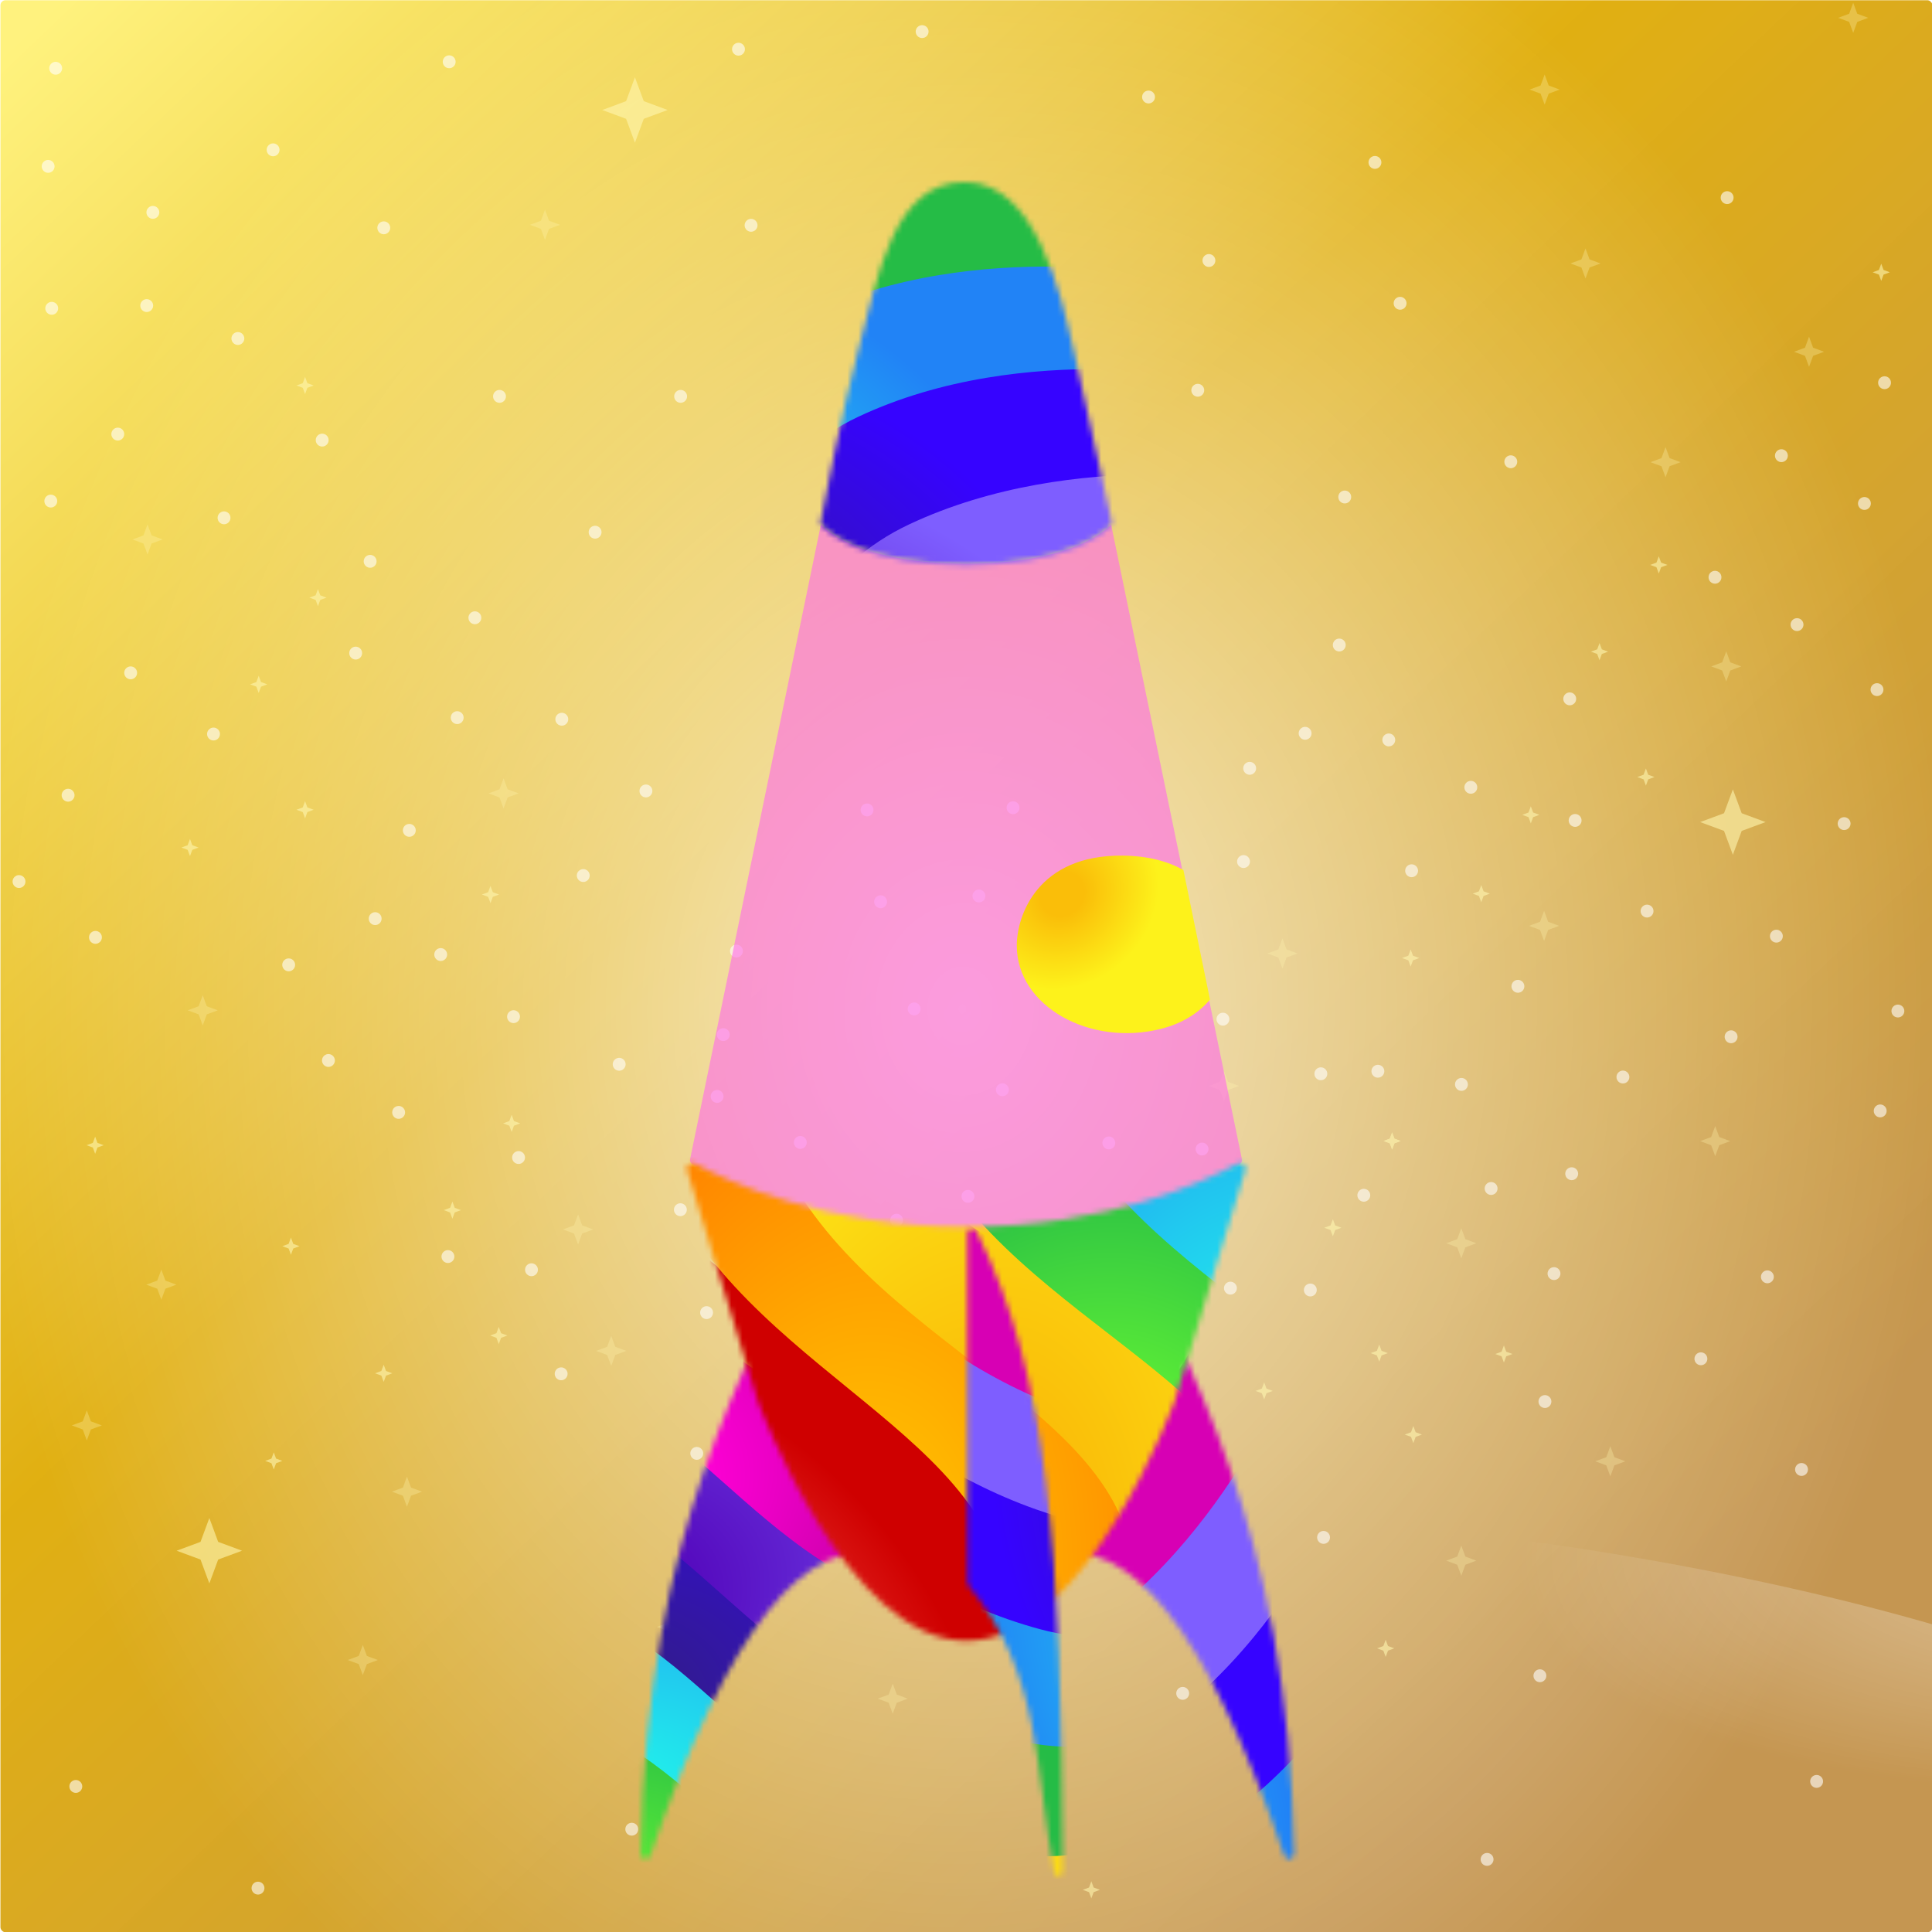 
    <svg width="350" height="350" viewBox="0 0 350 350" fill="none" xmlns="http://www.w3.org/2000/svg">
    
    <!-- All Gold Everything BG -->
    <g clip-path="url(#clip0_1216_65975)">
      <rect x="350.08" y="350.045" width="350" height="350" rx="0.911" transform="rotate(-180 350.08 350.045)" fill="url(#paint0_linear_1216_65975)"/>
      <g style="mix-blend-mode:overlay" filter="url(#filter0_f_1216_65975)">
        <ellipse rx="270.447" ry="92.788" transform="matrix(1 0.002 0.002 -1 176.733 365.186)" fill="url(#paint1_radial_1216_65975)"/>
      </g>
      <g style="mix-blend-mode:overlay" filter="url(#filter1_f_1216_65975)">
        <ellipse cx="174.396" cy="133.051" rx="273.297" ry="336.951" transform="rotate(0.127 174.396 133.051)" fill="url(#paint2_radial_1216_65975)"/>
      </g>

      <g opacity="0.6">
        <use href="#basicStar1" transform="translate(19.833, 74.882)" />
        <use href="#basicStar2" transform="translate(212.817, 244.465)" />
        <use href="#basicStar3" transform="translate(324.043, 109.396)" />
        <use href="#basicStar4" transform="translate(338.531, 121.173)" />
        <use href="#basicStar5" transform="translate(321.213, 78.79)" />
        <use href="#basicStar1" transform="translate(155.573, 142.97)" />
        <use href="#basicStar2" transform="translate(264.948, 138.868)" />
        <use href="#basicStar3" transform="translate(7.216, 26.381)" />
        <use href="#basicStar4" transform="translate(62.93, 114.556)" />
        <use href="#basicStar5" transform="translate(160.92, 217.297)" />
        <use href="#basicStar1" transform="translate(296.875, 161.293)" />
        <use href="#basicStar2" transform="translate(128.405, 194.867)" />
        <use href="#basicStar3" transform="translate(237.78, 190.765)" />
        <use href="#basicStar4" transform="translate(39.082, 90.049)" />
        <use href="#basicStar5" transform="translate(56.862, 75.971)" />
        <use href="#basicStar1" transform="translate(176.768, 252.997)" />
        <use href="#basicStar2" transform="translate(332.574, 145.445)" />
        <use href="#basicStar3" transform="translate(164.104, 179.019)" />
        <use href="#basicStar4" transform="translate(273.479, 174.918)" />
        <use href="#basicStar5" transform="translate(292.502, 191.355)" />
        <use href="#basicStar1" transform="translate(65.549, 97.93)" />
        <use href="#basicStar2" transform="translate(15.787, 166.054)" />
        <use href="#basicStar3" transform="translate(193.127, 155.353)" />
        <use href="#basicStar4" transform="translate(234.93, 129.086)" />
        <use href="#basicStar5" transform="translate(66.461, 162.66)" />
        <use href="#basicStar1" transform="translate(175.836, 158.558)" />
        <use href="#basicStar2" transform="translate(1.94, 155.941)" />
        <use href="#basicStar3" transform="translate(209.12, 161.537)" />
        <use href="#basicStar4" transform="translate(241.115, 113.093)" />
        <use href="#basicStar5" transform="translate(72.645, 146.667)" />
        <use href="#basicStar1" transform="translate(182.02, 142.566)" />
        <use href="#basicStar2" transform="translate(50.794, 171.033)" />
        <use href="#basicStar3" transform="translate(57.995, 188.358)" />
        <use href="#basicStar4" transform="translate(158.025, 159.604)" />
        <use href="#basicStar5" transform="translate(277.463, 299.819)" />
        <use href="#basicStar1" transform="translate(70.712, 197.762)" />
        <use href="#basicStar2" transform="translate(180.087, 193.66)" />
        <use href="#basicStar3" transform="translate(7.697, 87.017)" />
        <use href="#basicStar4" transform="translate(221.398, 229.602)" />
        <use href="#basicStar5" transform="translate(309.18, 100.815)" />
        <use href="#basicStar1" transform="translate(212.75, 303.009)" />
        <use href="#basicStar2" transform="translate(250.085, 130.287)" />
        <use href="#basicStar3" transform="translate(8.583, 8.607)" />
        <use href="#basicStar4" transform="translate(318.672, 227.551)" />
        <use href="#basicStar5" transform="translate(216.257, 204.403)" />
        <use href="#basicStar1" transform="translate(215.484, 66.941)" />
        <use href="#basicStar2" transform="translate(115.511, 139.53)" />
        <use href="#basicStar3" transform="translate(224.885, 135.429)" />
        <use href="#basicStar4" transform="translate(26.188, 34.712)" />
        <use href="#basicStar5" transform="translate(22.166, 118.134)" />
        <use href="#basicStar1" transform="translate(199.369, 203.291)" />
        <use href="#basicStar2" transform="translate(282.868, 122.845)" />
        <use href="#basicStar3" transform="translate(12.229, 319.871)" />
        <use href="#basicStar4" transform="translate(223.773, 152.317)" />
        <use href="#basicStar5" transform="translate(25.075, 51.601)" />
        <use href="#basicStar1" transform="translate(41.589, 57.564)" />
        <use href="#basicStar2" transform="translate(47.969, 23.384)" />
        <use href="#basicStar3" transform="translate(68.021, 37.512)" />
        <use href="#basicStar4" transform="translate(79.87, 7.434)" />
        <use href="#basicStar5" transform="translate(272.188, 79.894)" />
        <use href="#basicStar1" transform="translate(311.381, 32.043)" />
        <use href="#basicStar2" transform="translate(252.136, 51.184)" />
        <use href="#basicStar3" transform="translate(247.579, 25.663)" />
        <use href="#basicStar4" transform="translate(165.547, 1.965)" />
        <use href="#basicStar5" transform="translate(132.279, 5.155)" />
        <use href="#basicStar1" transform="translate(134.558, 37.056)" />
        <use href="#basicStar2" transform="translate(88.985, 68.046)" />
        <use href="#basicStar3" transform="translate(206.563, 13.814)" />
        <use href="#basicStar4" transform="translate(217.501, 43.436)" />
        <use href="#basicStar5" transform="translate(242.11, 86.275)" />
        <use href="#basicStar1" transform="translate(121.797, 68.046)" />
        <use href="#basicStar2" transform="translate(106.303, 92.655)" />
        <use href="#basicStar3" transform="translate(142.814, 262.739)" />
        <use href="#basicStar4" transform="translate(342.316, 179.399)" />
        <use href="#basicStar5" transform="translate(173.847, 212.972)" />
        <use href="#basicStar1" transform="translate(283.222, 208.871)" />
        <use href="#basicStar2" transform="translate(84.524, 108.155)" />
        <use href="#basicStar3" transform="translate(7.865, 52.095)" />
        <use href="#basicStar4" transform="translate(124.721, 259.533)" />
        <use href="#basicStar5" transform="translate(339.111, 197.492)" />
        <use href="#basicStar1" transform="translate(112.945, 327.618)" />
        <use href="#basicStar2" transform="translate(280.017, 226.964)" />
        <use href="#basicStar3" transform="translate(306.63, 242.397)" />
        <use href="#basicStar4" transform="translate(278.375, 250.144)" />
        <use href="#basicStar5" transform="translate(238.27, 274.754)" />
        <use href="#basicStar1" transform="translate(196.343, 181.329)" />
        <use href="#basicStar2" transform="translate(143.479, 203.204)" />
        <use href="#basicStar3" transform="translate(144.39, 240.574)" />
        <use href="#basicStar4" transform="translate(92.437, 205.938)" />
        <use href="#basicStar5" transform="translate(91.526, 180.418)" />
        <use href="#basicStar1" transform="translate(81.319, 126.248)" />
        <use href="#basicStar2" transform="translate(100.27, 126.536)" />
        <use href="#basicStar3" transform="translate(121.752, 215.39)" />
        <use href="#basicStar4" transform="translate(324.859, 262.449)" />
        <use href="#basicStar5" transform="translate(312.099, 184.063)" />
        <use href="#basicStar1" transform="translate(320.302, 165.834)" />
        <use href="#basicStar2" transform="translate(283.843, 144.871)" />
        <use href="#basicStar3" transform="translate(327.593, 318.959)" />
        <use href="#basicStar4" transform="translate(254.221, 153.985)" />
        <use href="#basicStar5" transform="translate(336.252, 87.448)" />
        <use href="#basicStar1" transform="translate(339.898, 65.573)" />
        <use href="#basicStar2" transform="translate(126.498, 234.035)" />
        <use href="#basicStar3" transform="translate(235.873, 229.934)" />
        <use href="#basicStar4" transform="translate(245.562, 212.774)" />
        <use href="#basicStar5" transform="translate(220.041, 180.873)" />
        <use href="#basicStar1" transform="translate(37.175, 129.217)" />
        <use href="#basicStar2" transform="translate(45.235, 338.293)" />
        <use href="#basicStar3" transform="translate(129.521, 183.671)" />
        <use href="#basicStar4" transform="translate(263.249, 192.692)" />
        <use href="#basicStar5" transform="translate(94.779, 226.266)" />
        <use href="#basicStar1" transform="translate(204.154, 222.164)" />
        <use href="#basicStar2" transform="translate(267.893, 333.087)" />
        <use href="#basicStar3" transform="translate(78.332, 169.166)" />
        <use href="#basicStar4" transform="translate(131.908, 168.535)" />
        <use href="#basicStar5" transform="translate(248.112, 190.305)" />
        <use href="#basicStar1" transform="translate(79.643, 223.879)" />
        <use href="#basicStar2" transform="translate(189.018, 219.777)" />
        <use href="#basicStar3" transform="translate(104.159, 154.852)" />
        <use href="#basicStar4" transform="translate(110.666, 189.045)" />
        <use href="#basicStar5" transform="translate(268.623, 211.547)" />
        <use href="#basicStar1" transform="translate(100.153, 245.12)" />
        <use href="#basicStar2" transform="translate(209.528, 241.019)" />
        <use href="#basicStar3" transform="translate(10.83, 140.303)" />

        <use href="#smallStar1" transform="translate(339.252, 47.773)" />
        <use href="#smallStar2" transform="translate(239.907, 220.862)" />
        <use href="#smallStar3" transform="translate(80.402, 217.672)" />
        <use href="#smallStar4" transform="translate(45.311, 122.424)" />
        <use href="#smallStar5" transform="translate(288.214, 116.5)" />
        <use href="#smallStar1" transform="translate(250.642, 205.148)" />
        <use href="#smallStar2" transform="translate(250.642, 205.148)" />
        <use href="#smallStar3" transform="translate(91.137, 201.958)" />
        <use href="#smallStar4" transform="translate(56.046, 106.71)" />
        <use href="#smallStar5" transform="translate(298.95, 100.786)" />
        <use href="#smallStar1" transform="translate(248.308, 243.577)" />
        <use href="#smallStar2" transform="translate(270.892, 243.737)" />
        <use href="#smallStar3" transform="translate(254.486, 258.33)" />
        <use href="#smallStar4" transform="translate(88.803, 240.387)" />
        <use href="#smallStar5" transform="translate(53.712, 145.139)" />
        <use href="#smallStar1" transform="translate(296.616, 139.215)" />
        <use href="#smallStar2" transform="translate(227.461, 250.423)" />
        <use href="#smallStar3" transform="translate(67.955, 247.232)" />
        <use href="#smallStar4" transform="translate(32.864, 151.985)" />
        <use href="#smallStar5" transform="translate(275.768, 146.061)" />
        <use href="#smallStar1" transform="translate(210.657, 227.396)" />
        <use href="#smallStar2" transform="translate(51.152, 224.206)" />
        <use href="#smallStar3" transform="translate(196.152, 340.807)" />
        <use href="#smallStar4" transform="translate(249.473, 297.057)" />
        <use href="#smallStar5" transform="translate(48.041, 263.102)" />
        <use href="#smallStar1" transform="translate(15.684, 205.911)" />
        <use href="#smallStar2" transform="translate(266.791, 160.338)" />
        <use href="#smallStar3" transform="translate(254, 172)" />
        <use href="#smallStar4" transform="translate(87.3, 160.5)" />
        <use href="#smallStar5" transform="translate(53.712, 68.281)" />

        <use href="#mediumStar1" transform="translate(333, .5)" />
        <use href="#mediumStar2" transform="translate(277.1, 13.5)" />
        <use href="#mediumStar3" transform="translate(96, 38)" />
        <use href="#mediumStar4" transform="translate(284.5, 45)" />
        <use href="#mediumStar5" transform="translate(325, 61)" />
        <use href="#mediumStar1" transform="translate(299, 81)" />
        <use href="#mediumStar2" transform="translate(24, 95)" />
        <use href="#mediumStar3" transform="translate(310, 118)" />
        <use href="#mediumStar4" transform="translate(88.5, 141)" />
        <use href="#mediumStar5" transform="translate(277, 165)" />
        <use href="#mediumStar1" transform="translate(229.6, 170)" />
        <use href="#mediumStar2" transform="translate(34, 180.3)" />
        <use href="#mediumStar3" transform="translate(219, 194)" />
        <use href="#mediumStar4" transform="translate(308, 204)" />
        <use href="#mediumStar5" transform="translate(102, 220)" />
        <use href="#mediumStar1" transform="translate(262, 222.5)" />
        <use href="#mediumStar2" transform="translate(26.5, 230)" />
        <use href="#mediumStar3" transform="translate(108, 242)" />
        <use href="#mediumStar4" transform="translate(13, 255.5)" />
        <use href="#mediumStar5" transform="translate(289, 262)" />
        <use href="#mediumStar1" transform="translate(71, 267.5)" />
        <use href="#mediumStar2" transform="translate(262, 280)" />
        <use href="#mediumStar3" transform="translate(119, 292)" />
        <use href="#mediumStar4" transform="translate(63, 298)" />
        <use href="#mediumStar5" transform="translate(159, 305)" />

        <use href="#largeStar1" transform="translate(109.1, 14)" />
        <use href="#largeStar2" transform="translate(32, 275)" />
        <use href="#largeStar3" transform="translate(308, 143)" />
      </g>
    </g>

    <defs>
      <circle id="basicStar1" cx="1.505" cy="3.759" r="1.167" fill="white">
        <animate attributeName="opacity" values="1;0;1" dur="2.2s" repeatCount="indefinite" />
      </circle>
      <circle id="basicStar2" cx="1.505" cy="3.759" r="1.167" fill="white">
        <animate attributeName="opacity" values="1;0;1" dur="2.4s" repeatCount="indefinite" />
      </circle>
      <circle id="basicStar3" cx="1.505" cy="3.759" r="1.167" fill="white">
        <animate attributeName="opacity" values="1;0;1" dur="2.6s" repeatCount="indefinite" />
      </circle>
      <circle id="basicStar4" cx="1.505" cy="3.759" r="1.167" fill="white">
        <animate attributeName="opacity" values="1;0;1" dur="2.8s" repeatCount="indefinite" />
      </circle>
      <circle id="basicStar5" cx="1.505" cy="3.759" r="1.167" fill="white">
        <animate attributeName="opacity" values="1;0;1" dur="3s" repeatCount="indefinite" />
      </circle>

      <path id="smallStar1" d="M1.554 3.11L1.133 1.974L-0.002 1.554L1.133 1.134L1.554 -0.002L1.974 1.134L3.109 1.554L1.974 1.974L1.554 3.11Z" fill="#FFF7B0">
        <animate attributeName="opacity" values="1;0;1" dur="2.1s" repeatCount="indefinite" />
      </path>
      <path id="smallStar2" d="M1.554 3.11L1.133 1.974L-0.002 1.554L1.133 1.134L1.554 -0.002L1.974 1.134L3.109 1.554L1.974 1.974L1.554 3.11Z" fill="#FFF7B0">
        <animate attributeName="opacity" values="1;0;1" dur="2.3s" repeatCount="indefinite" />
      </path>
      <path id="smallStar3" d="M1.554 3.11L1.133 1.974L-0.002 1.554L1.133 1.134L1.554 -0.002L1.974 1.134L3.109 1.554L1.974 1.974L1.554 3.11Z" fill="#FFF7B0">
        <animate attributeName="opacity" values="1;0;1" dur="2.5s" repeatCount="indefinite" />
      </path>
      <path id="smallStar4" d="M1.554 3.11L1.133 1.974L-0.002 1.554L1.133 1.134L1.554 -0.002L1.974 1.134L3.109 1.554L1.974 1.974L1.554 3.11Z" fill="#FFF7B0">
        <animate attributeName="opacity" values="1;0;1" dur="2.7s" repeatCount="indefinite" />
      </path>
      <path id="smallStar5" d="M1.554 3.11L1.133 1.974L-0.002 1.554L1.133 1.134L1.554 -0.002L1.974 1.134L3.109 1.554L1.974 1.974L1.554 3.11Z" fill="#FFF7B0">
        <animate attributeName="opacity" values="1;0;1" dur="2.9s" repeatCount="indefinite" />
      </path>

      <path id="mediumStar1" opacity="0.5" d="M2.727 5.45L1.991 3.463L0.004 2.727L1.991 1.992L2.727 0.005L3.462 1.992L5.449 2.727L3.462 3.463L2.727 5.45Z" fill="#FFF7B0">
        <animate attributeName="opacity" values="1;0;1" dur="2.15s" repeatCount="indefinite" />
      </path>
      <path id="mediumStar2" opacity="0.5" d="M2.727 5.45L1.991 3.463L0.004 2.727L1.991 1.992L2.727 0.005L3.462 1.992L5.449 2.727L3.462 3.463L2.727 5.45Z" fill="#FFF7B0">
        <animate attributeName="opacity" values="1;0;1" dur="2.35s" repeatCount="indefinite" />
      </path>
      <path id="mediumStar3" opacity="0.5" d="M2.727 5.45L1.991 3.463L0.004 2.727L1.991 1.992L2.727 0.005L3.462 1.992L5.449 2.727L3.462 3.463L2.727 5.45Z" fill="#FFF7B0">
        <animate attributeName="opacity" values="1;0;1" dur="2.55s" repeatCount="indefinite" />
      </path>
      <path id="mediumStar4" opacity="0.5" d="M2.727 5.45L1.991 3.463L0.004 2.727L1.991 1.992L2.727 0.005L3.462 1.992L5.449 2.727L3.462 3.463L2.727 5.45Z" fill="#FFF7B0">
        <animate attributeName="opacity" values="1;0;1" dur="2.75s" repeatCount="indefinite" />
      </path>
      <path id="mediumStar5" opacity="0.5" d="M2.727 5.45L1.991 3.463L0.004 2.727L1.991 1.992L2.727 0.005L3.462 1.992L5.449 2.727L3.462 3.463L2.727 5.45Z" fill="#FFF7B0">
        <animate attributeName="opacity" values="1;0;1" dur="2.95s" repeatCount="indefinite" />
      </path>

      <path id="largeStar1" d="M5.925 11.85L4.325 7.526L0.001 5.926L4.325 4.325L5.925 0.001L7.525 4.325L11.85 5.926L7.525 7.526L5.925 11.85Z" fill="#FFF7B0">
        <animate attributeName="opacity" values="1;0;1" dur="2.05s" repeatCount="indefinite" />
      </path>
      <path id="largeStar2" d="M5.925 11.85L4.325 7.526L0.001 5.926L4.325 4.325L5.925 0.001L7.525 4.325L11.85 5.926L7.525 7.526L5.925 11.85Z" fill="#FFF7B0">
        <animate attributeName="opacity" values="1;0;1" dur="2.25s" repeatCount="indefinite" />
      </path>
      <path id="largeStar3" d="M5.925 11.85L4.325 7.526L0.001 5.926L4.325 4.325L5.925 0.001L7.525 4.325L11.85 5.926L7.525 7.526L5.925 11.85Z" fill="#FFF7B0">
        <animate attributeName="opacity" values="1;0;1" dur="2.45s" repeatCount="indefinite" />
      </path>

      <filter id="filter0_f_1216_65975" x="-98.271" y="267.838" width="550.008" height="194.694" filterUnits="userSpaceOnUse" color-interpolation-filters="sRGB">
        <feFlood flood-opacity="0" result="BackgroundImageFix"/>
        <feBlend mode="normal" in="SourceGraphic" in2="BackgroundImageFix" result="shape"/>
        <feGaussianBlur stdDeviation="2.279" result="effect1_foregroundBlur_1216_65975"/>
      </filter>
      <filter id="filter1_f_1216_65975" x="-103.459" y="-208.456" width="555.71" height="683.015" filterUnits="userSpaceOnUse" color-interpolation-filters="sRGB">
        <feFlood flood-opacity="0" result="BackgroundImageFix"/>
        <feBlend mode="normal" in="SourceGraphic" in2="BackgroundImageFix" result="shape"/>
        <feGaussianBlur stdDeviation="2.279" result="effect1_foregroundBlur_1216_65975"/>
      </filter>
      <linearGradient id="paint0_linear_1216_65975" x1="399.398" y1="407.445" x2="683.007" y2="705.423" gradientUnits="userSpaceOnUse">
        <stop stop-color="#C59651"/>
        <stop offset="0.536" stop-color="#E0AE0D" stop-opacity="0.98"/>
        <stop offset="1" stop-color="#FFF27B" stop-opacity="0.98"/>
      </linearGradient>
      <radialGradient id="paint1_radial_1216_65975" cx="0" cy="0" r="1" gradientUnits="userSpaceOnUse" gradientTransform="translate(270.447 106.491) rotate(99.123) scale(61.119 174.192)">
        <stop stop-color="white" stop-opacity="0.75"/>
        <stop offset="1" stop-color="white" stop-opacity="0"/>
      </radialGradient>
      <radialGradient id="paint2_radial_1216_65975" cx="0" cy="0" r="1" gradientUnits="userSpaceOnUse" gradientTransform="translate(174.396 182.812) rotate(92.559) scale(219.36 178.105)">
        <stop stop-color="white" stop-opacity="0.75"/>
        <stop offset="1" stop-color="white" stop-opacity="0"/>
      </radialGradient>
      <clipPath id="clip0_1216_65975">
        <rect width="350" height="350" fill="white"/>
      </clipPath>
    </defs>
  
    
    
  <!-- Glowing Glass -->
    <g filter="url(#filter0_f_953_137978)">
    <path d="M148.717 95L125.019 209.98C124.948 210.324 125.078 210.673 125.367 210.873C128.479 213.027 147.033 225 175 225C202.967 225 221.521 213.027 224.633 210.873C224.922 210.673 225.052 210.324 224.981 209.98L201.283 95C201.249 95.067 201.205 95.129 201.15 95.184C199.818 96.524 193.18 102.106 175 102.106C156.82 102.106 150.182 96.524 148.85 95.184C148.795 95.129 148.751 95.067 148.717 95Z" fill="#FF67EC" fill-opacity="0.6"/>
    </g>
    <defs>
    <filter id="filter0_f_953_137978" x="-4" y="-4" width="358" height="358" filterUnits="userSpaceOnUse" color-interpolation-filters="sRGB">
    <feFlood flood-opacity="0" result="BackgroundImageFix"/>
    <feBlend mode="normal" in="SourceGraphic" in2="BackgroundImageFix" result="shape"/>
    <feGaussianBlur stdDeviation="2" result="effect1_foregroundBlur_953_137978"/>
    </filter>
    </defs>
  
    
    
    
    
  <!-- Lava 3 -->
    <!-- Color -->
    <path d="M214.381 157.604L219.2 181.084C217.285 183.349 214.448 185.339 210.334 186.382C197.471 189.642 184.2 182.306 184.2 171.303C184.2 165.801 188.039 154.839 203.392 155.002C208.021 155.051 211.616 156.065 214.381 157.604Z" fill="url(#paint0_radial_931_113862)"/>
<defs>
<radialGradient id="paint0_radial_931_113862" cx="0" cy="0" r="1" gradientUnits="userSpaceOnUse" gradientTransform="translate(192.4 161.977) rotate(48.294) scale(18.572 20.459)">
<stop offset="0.203" style="stop-color: #FABE09;"/>
<stop offset="0.891" style="stop-color: #FDF21B;"/>
</radialGradient>
</defs>
  
    
  
    
  <!-- Rainbow Rocket -->
  <mask id="mask0_878_100589" style="mask-type:alpha" maskUnits="userSpaceOnUse" x="148" y="33" width="54" height="70">
  <path d="M155.691 62.583C159.145 49.606 161.931 33 174.817 33C187.704 33 192.218 53.56 194.374 62.9C196.36 71.504 200.705 91.406 201.377 94.484C201.435 94.749 201.367 95.01 201.178 95.204C199.795 96.615 193.127 102.271 175.032 102.271C156.883 102.271 150.229 96.581 148.875 95.191C148.692 95.003 148.626 94.751 148.675 94.494C149.209 91.687 152.526 74.471 155.691 62.583Z" fill="#333333"/>
  </mask>
  <g mask="url(#mask0_878_100589)">
  <path d="M37.415 110.256C37.415 110.256 66.312 122.562 89.243 108.739C109.591 96.473 107.647 52.634 137.992 38.355C168.338 24.075 204.149 31.798 204.149 31.798L213.316 51.279C213.316 51.279 179.9 42.839 147.317 58.172C132.472 65.157 117.839 116.557 98.404 128.206C75.183 142.124 46.582 129.737 46.582 129.737L37.415 110.256Z" fill="url(#paint4_radial_878_100589)"/>
  <path d="M46.156 128.833C46.156 128.833 75.053 141.138 97.985 127.315C118.332 115.049 116.388 71.21 146.734 56.931C177.079 42.651 212.89 50.374 212.89 50.374L222.057 69.855C222.057 69.855 188.642 61.415 156.059 76.748C141.213 83.733 126.581 135.133 107.145 146.782C83.924 160.7 55.323 148.313 55.323 148.313L46.156 128.833Z" fill="url(#paint5_radial_878_100589)"/>
  <path d="M54.897 147.408C54.897 147.408 83.793 159.713 106.725 145.89C127.072 133.625 125.128 89.785 155.474 75.506C185.819 61.227 221.631 68.949 221.631 68.949L230.798 88.43C230.798 88.43 197.382 79.991 164.799 95.323C149.953 102.309 135.321 153.708 115.886 165.358C92.665 179.275 64.063 166.889 64.063 166.889L54.897 147.408Z" fill="url(#paint6_radial_878_100589)"/>
  <path d="M63.637 165.984C63.637 165.984 92.07 177.303 115.056 163.596C135.451 151.433 134.308 109.297 164.654 95.017C195 80.738 230.371 87.525 230.371 87.525L239.112 106.101C239.112 106.101 206.129 98.581 173.546 113.913C158.7 120.899 143.271 170.605 123.79 182.158C100.516 195.963 72.378 184.559 72.378 184.559L63.637 165.984Z" fill="url(#paint7_radial_878_100589)"/>
  </g>
  <mask id="mask1_878_100589" style="mask-type:alpha" maskUnits="userSpaceOnUse" x="116" y="221" width="46" height="116">
  <path d="M147.679 222.282C147.471 221.396 146.223 221.323 145.899 222.173C135.802 248.735 117.165 275.3 116.052 335.873C116.033 336.911 117.486 337.142 117.822 336.161C132.134 294.356 145.974 278.414 160.165 281.548C160.856 281.7 161.511 281.091 161.349 280.402L147.679 222.282Z" fill="#333333"/>
  </mask>
  <g mask="url(#mask1_878_100589)">
  <path d="M53.827 352.283C53.827 352.283 74.734 329.934 101.369 332.55C125.003 334.872 141.909 373.484 175.446 373.484C208.984 373.484 238.099 352.283 238.099 352.283V331.753C238.099 331.753 211.456 352.601 175.446 352.601C159.039 352.601 123.915 314.195 101.369 312.035C74.433 309.454 53.827 331.753 53.827 331.753V352.283Z" fill="url(#paint11_radial_878_100589)"/>
  <path d="M53.827 331.753C53.827 331.753 74.734 309.404 101.369 312.021C125.003 314.342 141.909 352.955 175.446 352.955C208.984 352.955 238.099 331.753 238.099 331.753V311.223C238.099 311.223 211.456 332.071 175.446 332.071C159.039 332.071 123.915 293.665 101.369 291.505C74.433 288.925 53.827 311.223 53.827 311.223V331.753Z" fill="url(#paint12_radial_878_100589)"/>
  <path d="M53.827 311.224C53.827 311.224 74.734 288.875 101.369 291.492C125.002 293.813 141.909 332.426 175.446 332.426C208.983 332.426 238.098 311.224 238.098 311.224V290.694C238.098 290.694 211.456 311.542 175.446 311.542C159.039 311.542 123.914 273.136 101.369 270.976C74.432 268.396 53.827 290.694 53.827 290.694V311.224Z" fill="url(#paint13_radial_878_100589)"/>
  <path d="M53.826 290.694C53.826 290.694 74.733 268.346 101.368 270.962C125.002 273.284 141.908 311.896 175.445 311.896C208.983 311.896 238.098 290.694 238.098 290.694V270.165C238.098 270.165 211.456 291.013 175.445 291.013C159.038 291.013 123.914 252.607 101.368 250.447C74.431 247.866 53.826 270.165 53.826 270.165V290.694Z" fill="url(#paint14_radial_878_100589)"/>
  <path d="M53.827 270.165C53.827 270.165 74.734 247.817 101.369 250.433C125.002 252.755 141.909 291.367 175.446 291.367C208.983 291.367 238.098 270.165 238.098 270.165V249.636C238.098 249.636 211.456 270.484 175.446 270.484C159.039 270.484 123.914 232.078 101.369 229.918C74.432 227.337 53.827 249.636 53.827 249.636V270.165Z" fill="url(#paint15_radial_878_100589)"/>
  </g>
  <mask id="mask2_878_100589" style="mask-type:alpha" maskUnits="userSpaceOnUse" x="189" y="221" width="46" height="116">
  <path d="M202.81 222.282C203.019 221.396 204.267 221.323 204.59 222.173C214.687 248.735 233.324 275.3 234.437 335.873C234.456 336.911 233.003 337.142 232.667 336.161C218.355 294.356 204.515 278.414 190.325 281.548C189.634 281.7 188.979 281.091 189.141 280.402L202.81 222.282Z" fill="#333333"/>
  </mask>
  <g mask="url(#mask2_878_100589)">
  <path d="M120.403 398.099C120.403 398.099 124.785 367.811 148.136 354.734C168.855 343.131 204.797 365.152 232.317 345.983C259.836 326.814 271.608 292.776 271.608 292.776L259.875 275.93C259.875 275.93 249.929 308.265 220.381 328.847C206.918 338.225 156.145 326.786 136.41 337.9C112.832 351.178 108.669 381.253 108.669 381.253L120.403 398.099Z" fill="url(#paint21_radial_878_100589)"/>
  <path d="M108.67 381.254C108.67 381.254 112.429 350.072 135.853 337.1C156.637 325.59 193.655 349.155 221.174 329.986C248.694 310.818 259.875 275.931 259.875 275.931L247.57 258.265C247.57 258.265 238.205 291.433 208.656 312.015C195.193 321.393 143.35 308.418 123.556 319.446C99.905 332.621 96.364 363.587 96.364 363.587L108.67 381.254Z" fill="url(#paint22_radial_878_100589)"/>
  <path d="M96.935 364.409C96.935 364.409 100.694 333.227 124.118 320.255C144.902 308.745 181.92 332.31 209.439 313.141C236.959 293.972 248.14 259.086 248.14 259.086L235.835 241.419C235.835 241.419 226.47 274.588 196.921 295.17C183.458 304.548 131.615 291.573 111.821 302.6C88.171 315.776 84.629 346.742 84.629 346.742L96.935 364.409Z" fill="url(#paint23_radial_878_100589)"/>
  <path d="M85.202 347.563C85.202 347.563 89.584 317.275 112.935 304.198C133.654 292.595 169.596 314.616 197.116 295.447C224.635 276.279 236.407 242.24 236.407 242.24L224.673 225.395C224.673 225.395 214.728 257.729 185.179 278.311C171.716 287.689 120.943 276.251 101.209 287.364C77.631 300.643 73.468 330.717 73.468 330.717L85.202 347.563Z" fill="url(#paint24_radial_878_100589)"/>
  </g>
  <mask id="mask3_878_100589" style="mask-type:alpha" maskUnits="userSpaceOnUse" x="124" y="210" width="102" height="88">
  <path d="M125.893 210.799C125.145 210.391 124.216 211.129 124.465 211.944L137.268 253.776C137.272 253.791 137.271 253.788 137.276 253.804C137.46 254.302 153.311 297.231 175.044 297.231C196.778 297.231 212.629 254.302 212.812 253.804C212.818 253.788 212.816 253.791 212.821 253.776L225.623 211.944C225.872 211.129 224.943 210.391 224.195 210.799C218.296 214.016 200.64 222.285 175.044 222.285C149.448 222.285 131.793 214.016 125.893 210.799Z" fill="#333333"/>
  </mask>
  <g mask="url(#mask3_878_100589)">
  <path d="M132.203 367.51C132.203 367.51 168.843 330.68 157.013 294.716C146.515 262.805 69.459 253 60.763 206.555C52.066 160.11 84.42 112.318 84.42 112.318L123.058 105.083C123.058 105.083 90.729 149.326 100.067 199.195C104.321 221.917 185.712 257.025 195.624 287.487C207.466 323.881 170.841 360.275 170.841 360.275L132.203 367.51Z" fill="url(#paint26_radial_878_100589)"/>
  <path d="M168.967 346.167C168.967 346.167 190.213 315.637 181.044 283.528C172.909 255.038 124.018 242.722 116.313 201.573C108.608 160.424 126.632 120.074 126.632 120.074L150.561 115.594C150.561 115.594 132.382 152.833 140.655 197.015C144.424 217.146 197.26 251.86 204.957 279.051C214.154 311.538 192.896 341.686 192.896 341.686L168.967 346.167Z" fill="url(#paint27_radial_878_100589)"/>
  <path d="M191.008 341.157C191.008 341.157 213.625 310.37 204.296 278.292C196.018 249.828 144.758 237.956 137.053 196.807C129.348 155.658 148.673 115.064 148.673 115.064L173.862 110.348C173.862 110.348 154.403 147.826 162.676 192.009C166.445 212.14 221.637 246.412 229.467 273.578C238.822 306.036 216.196 336.44 216.196 336.44L191.008 341.157Z" fill="url(#paint28_radial_878_100589)"/>
  <path d="M216.196 336.44C216.196 336.44 238.813 305.653 229.484 273.574C221.206 245.111 169.947 233.238 162.242 192.09C154.537 150.941 173.862 110.347 173.862 110.347L199.05 105.631C199.05 105.631 179.592 143.109 187.865 187.292C191.634 207.423 246.826 241.695 254.656 268.861C264.01 301.318 241.385 331.723 241.385 331.723L216.196 336.44Z" fill="url(#paint29_radial_878_100589)"/>
  <path d="M241.386 331.723C241.386 331.723 264.003 300.937 254.674 268.858C246.396 240.394 195.136 228.522 187.431 187.373C179.726 146.224 199.051 105.631 199.051 105.631L224.24 100.914C224.24 100.914 204.781 138.393 213.054 182.575C216.823 202.706 272.015 236.979 279.845 264.145C289.2 296.602 266.574 327.007 266.574 327.007L241.386 331.723Z" fill="url(#paint30_radial_878_100589)"/>
  </g>
  <mask id="mask4_878_100589" style="mask-type:alpha" maskUnits="userSpaceOnUse" x="175" y="222" width="18" height="118">
  <path d="M175.245 223.468C175.245 222.52 176.489 222.216 176.909 223.066C189.892 249.333 192.336 280.021 192.497 339.008C192.499 340.071 191.189 340.235 190.99 339.191C187.59 321.446 188.741 303.215 175.461 287.263C175.324 287.098 175.245 286.887 175.245 286.672V223.468Z" fill="#333333"/>
  </mask>
  <g mask="url(#mask4_878_100589)">
  <path d="M295.518 365.656C295.518 365.656 281.107 338.658 254.703 334.291C231.274 330.417 204.95 363.338 172.555 354.658C140.16 345.978 117.525 317.963 117.525 317.963L122.838 298.133C122.838 298.133 143.177 325.166 177.96 334.486C193.808 338.733 237.676 310.726 260.012 314.475C286.699 318.954 300.831 345.826 300.831 345.826L295.518 365.656Z" fill="url(#paint36_radial_878_100589)"/>
  <path d="M300.831 345.826C300.831 345.826 286.42 318.828 260.016 314.461C236.587 310.587 210.263 343.508 177.868 334.828C145.473 326.148 122.838 298.133 122.838 298.133L128.151 278.303C128.151 278.303 148.49 305.336 183.273 314.656C199.121 318.903 242.989 290.896 265.325 294.645C292.012 299.124 306.144 325.996 306.144 325.996L300.831 345.826Z" fill="url(#paint37_radial_878_100589)"/>
  <path d="M306.144 325.995C306.144 325.995 291.734 298.997 265.329 294.631C241.9 290.756 215.576 323.678 183.182 314.997C150.787 306.317 128.151 278.302 128.151 278.302L133.465 258.472C133.465 258.472 153.803 285.506 188.587 294.826C204.435 299.072 248.302 271.066 270.639 274.815C297.326 279.294 311.458 306.166 311.458 306.166L306.144 325.995Z" fill="url(#paint38_radial_878_100589)"/>
  <path d="M311.458 306.166C311.458 306.166 297.047 279.168 270.643 274.801C247.214 270.927 220.89 303.848 188.495 295.168C156.1 286.488 133.465 258.473 133.465 258.473L138.778 238.643C138.778 238.643 159.117 265.676 193.9 274.996C209.748 279.243 253.616 251.236 275.952 254.985C302.639 259.464 316.771 286.336 316.771 286.336L311.458 306.166Z" fill="url(#paint39_radial_878_100589)"/>
  <path d="M316.772 286.336C316.772 286.336 302.361 259.338 275.957 254.972C252.528 251.097 226.204 284.019 193.809 275.338C161.414 266.658 138.779 238.643 138.779 238.643L144.092 218.813C144.092 218.813 164.431 245.847 199.214 255.167C215.062 259.413 258.93 231.407 281.266 235.156C307.953 239.634 322.085 266.506 322.085 266.506L316.772 286.336Z" fill="url(#paint40_radial_878_100589)"/>
  <path d="M322.084 266.507C322.084 266.507 308.105 237.9 281.65 233.722C258.176 230.015 231.107 265.715 198.713 257.035C166.318 248.355 144.092 218.814 144.092 218.814L149.801 197.506C149.801 197.506 169.737 226.04 204.52 235.36C220.369 239.607 264.977 208.836 287.355 212.429C314.092 216.723 327.794 245.2 327.794 245.2L322.084 266.507Z" fill="url(#paint41_radial_878_100589)"/>
  </g>
  <defs>
  <radialGradient id="paint4_radial_878_100589" cx="0" cy="0" r="1" gradientUnits="userSpaceOnUse" gradientTransform="translate(72.981 84.449) rotate(-2.004) scale(70.775 56.828)">
  <stop offset="0.203" stop-color="#71FF30"/>
  <stop offset="0.891" stop-color="#25BC46"/>
  </radialGradient>
  <radialGradient id="paint5_radial_878_100589" cx="0" cy="0" r="1" gradientUnits="userSpaceOnUse" gradientTransform="translate(78.994 105.513) rotate(-3.046) scale(104.375 64.581)">
  <stop offset="0.24" stop-color="#21F6EA"/>
  <stop offset="1" stop-color="#2183F6"/>
  </radialGradient>
  <radialGradient id="paint6_radial_878_100589" cx="0" cy="0" r="1" gradientUnits="userSpaceOnUse" gradientTransform="translate(87.734 124.089) rotate(-3.046) scale(104.375 64.581)">
  <stop offset="0.312" stop-color="#321A93"/>
  <stop offset="1" stop-color="#3603FF"/>
  <stop offset="1" stop-color="#3603FF"/>
  </radialGradient>
  <radialGradient id="paint7_radial_878_100589" cx="0" cy="0" r="1" gradientUnits="userSpaceOnUse" gradientTransform="translate(96.615 142.964) rotate(-3.982) scale(103.699 61.981)">
  <stop offset="0.24" stop-color="#5000B6"/>
  <stop offset="1" stop-color="#7E5EFF"/>
  </radialGradient>
  <radialGradient id="paint11_radial_878_100589" cx="0" cy="0" r="1" gradientUnits="userSpaceOnUse" gradientTransform="translate(96.997 360.109) rotate(-22.225) scale(70.275 54.573)">
  <stop offset="0.203" stop-color="#71FF30"/>
  <stop offset="0.891" stop-color="#25BC46"/>
  </radialGradient>
  <radialGradient id="paint12_radial_878_100589" cx="0" cy="0" r="1" gradientUnits="userSpaceOnUse" gradientTransform="translate(93.468 338.54) rotate(-21.218) scale(103.699 61.981)">
  <stop offset="0.24" stop-color="#21F6EA"/>
  <stop offset="1" stop-color="#2183F6"/>
  </radialGradient>
  <radialGradient id="paint13_radial_878_100589" cx="0" cy="0" r="1" gradientUnits="userSpaceOnUse" gradientTransform="translate(93.468 318.011) rotate(-21.218) scale(103.699 61.981)">
  <stop offset="0.312" stop-color="#321A93"/>
  <stop offset="1" stop-color="#3603FF"/>
  <stop offset="1" stop-color="#3603FF"/>
  </radialGradient>
  <radialGradient id="paint14_radial_878_100589" cx="0" cy="0" r="1" gradientUnits="userSpaceOnUse" gradientTransform="translate(93.467 297.482) rotate(-21.218) scale(103.699 61.981)">
  <stop offset="0.24" stop-color="#5000B6"/>
  <stop offset="1" stop-color="#7E5EFF"/>
  </radialGradient>
  <radialGradient id="paint15_radial_878_100589" cx="0" cy="0" r="1" gradientUnits="userSpaceOnUse" gradientTransform="translate(93.468 276.953) rotate(-21.218) scale(103.699 61.981)">
  <stop offset="0.328" stop-color="#FF00D6"/>
  <stop offset="0.62" stop-color="#D700B4"/>
  </radialGradient>
  <radialGradient id="paint21_radial_878_100589" cx="0" cy="0" r="1" gradientUnits="userSpaceOnUse" gradientTransform="translate(156.81 381.011) rotate(-56.077) scale(103.699 61.981)">
  <stop offset="0.24" stop-color="#21F6EA"/>
  <stop offset="1" stop-color="#2183F6"/>
  </radialGradient>
  <radialGradient id="paint22_radial_878_100589" cx="0" cy="0" r="1" gradientUnits="userSpaceOnUse" gradientTransform="translate(145.266 364.437) rotate(-57.013) scale(104.375 64.581)">
  <stop offset="0.312" stop-color="#321A93"/>
  <stop offset="1" stop-color="#3603FF"/>
  </radialGradient>
  <radialGradient id="paint23_radial_878_100589" cx="0" cy="0" r="1" gradientUnits="userSpaceOnUse" gradientTransform="translate(133.531 347.592) rotate(-57.013) scale(104.375 64.581)">
  <stop offset="0.24" stop-color="#5000B6"/>
  <stop offset="1" stop-color="#7E5EFF"/>
  </radialGradient>
  <radialGradient id="paint24_radial_878_100589" cx="0" cy="0" r="1" gradientUnits="userSpaceOnUse" gradientTransform="translate(121.609 330.475) rotate(-56.077) scale(103.699 61.981)">
  <stop offset="0.328" stop-color="#FF00D6"/>
  <stop offset="0.62" stop-color="#D700B4"/>
  </radialGradient>
  <radialGradient id="paint26_radial_878_100589" cx="0" cy="0" r="1" gradientUnits="userSpaceOnUse" gradientTransform="translate(106.279 310.484) rotate(-52.484) scale(62.151 78.548)">
  <stop offset="0.312" stop-color="#F85449"/>
  <stop offset="1" stop-color="#CF0000"/>
  </radialGradient>
  <radialGradient id="paint27_radial_878_100589" cx="0" cy="0" r="1" gradientUnits="userSpaceOnUse" gradientTransform="translate(151.948 299.01) rotate(-80.361) scale(128.615 73.975)">
  <stop offset="0.302" stop-color="#FFB800"/>
  <stop offset="1" stop-color="#FF7800"/>
  </radialGradient>
  <radialGradient id="paint28_radial_878_100589" cx="0" cy="0" r="1" gradientUnits="userSpaceOnUse" gradientTransform="translate(173.573 294.078) rotate(-79.388) scale(129.445 77.37)">
  <stop offset="0.312" stop-color="#FABE09"/>
  <stop offset="1" stop-color="#FDF21B"/>
  </radialGradient>
  <radialGradient id="paint29_radial_878_100589" cx="0" cy="0" r="1" gradientUnits="userSpaceOnUse" gradientTransform="translate(196.676 285.271) rotate(-78.38) scale(87.722 68.122)">
  <stop offset="0.203" stop-color="#71FF30"/>
  <stop offset="0.891" stop-color="#25BC46"/>
  </radialGradient>
  <radialGradient id="paint30_radial_878_100589" cx="0" cy="0" r="1" gradientUnits="userSpaceOnUse" gradientTransform="translate(223.951 284.645) rotate(-79.388) scale(129.445 77.37)">
  <stop offset="0.24" stop-color="#21F6EA"/>
  <stop offset="1" stop-color="#2183F6"/>
  </radialGradient>
  <radialGradient id="paint36_radial_878_100589" cx="0" cy="0" r="1" gradientUnits="userSpaceOnUse" gradientTransform="translate(255.471 361.952) rotate(-143.782) scale(103.699 61.981)">
  <stop offset="0.312" stop-color="#FABE09"/>
  <stop offset="1" stop-color="#FDF21B"/>
  </radialGradient>
  <radialGradient id="paint37_radial_878_100589" cx="0" cy="0" r="1" gradientUnits="userSpaceOnUse" gradientTransform="translate(257.107 342.212) rotate(-142.775) scale(70.275 54.573)">
  <stop offset="0.203" stop-color="#71FF30"/>
  <stop offset="0.891" stop-color="#25BC46"/>
  </radialGradient>
  <radialGradient id="paint38_radial_878_100589" cx="0" cy="0" r="1" gradientUnits="userSpaceOnUse" gradientTransform="translate(266.097 322.292) rotate(-143.782) scale(103.699 61.981)">
  <stop offset="0.24" stop-color="#21F6EA"/>
  <stop offset="1" stop-color="#2183F6"/>
  </radialGradient>
  <radialGradient id="paint39_radial_878_100589" cx="0" cy="0" r="1" gradientUnits="userSpaceOnUse" gradientTransform="translate(271.411 302.462) rotate(-143.782) scale(103.699 61.981)">
  <stop offset="0.312" stop-color="#321A93"/>
  <stop offset="1" stop-color="#3603FF"/>
  <stop offset="1" stop-color="#3603FF"/>
  </radialGradient>
  <radialGradient id="paint40_radial_878_100589" cx="0" cy="0" r="1" gradientUnits="userSpaceOnUse" gradientTransform="translate(276.725 282.633) rotate(-143.782) scale(103.699 61.981)">
  <stop offset="0.24" stop-color="#5000B6"/>
  <stop offset="1" stop-color="#7E5EFF"/>
  </radialGradient>
  <radialGradient id="paint41_radial_878_100589" cx="0" cy="0" r="1" gradientUnits="userSpaceOnUse" gradientTransform="translate(281.906 263.292) rotate(-142.356) scale(104.743 65.935)">
  <stop offset="0.328" stop-color="#FF00D6"/>
  <stop offset="0.62" stop-color="#D700B4"/>
  </radialGradient>
  </defs>
  
    
    
    </svg>
  